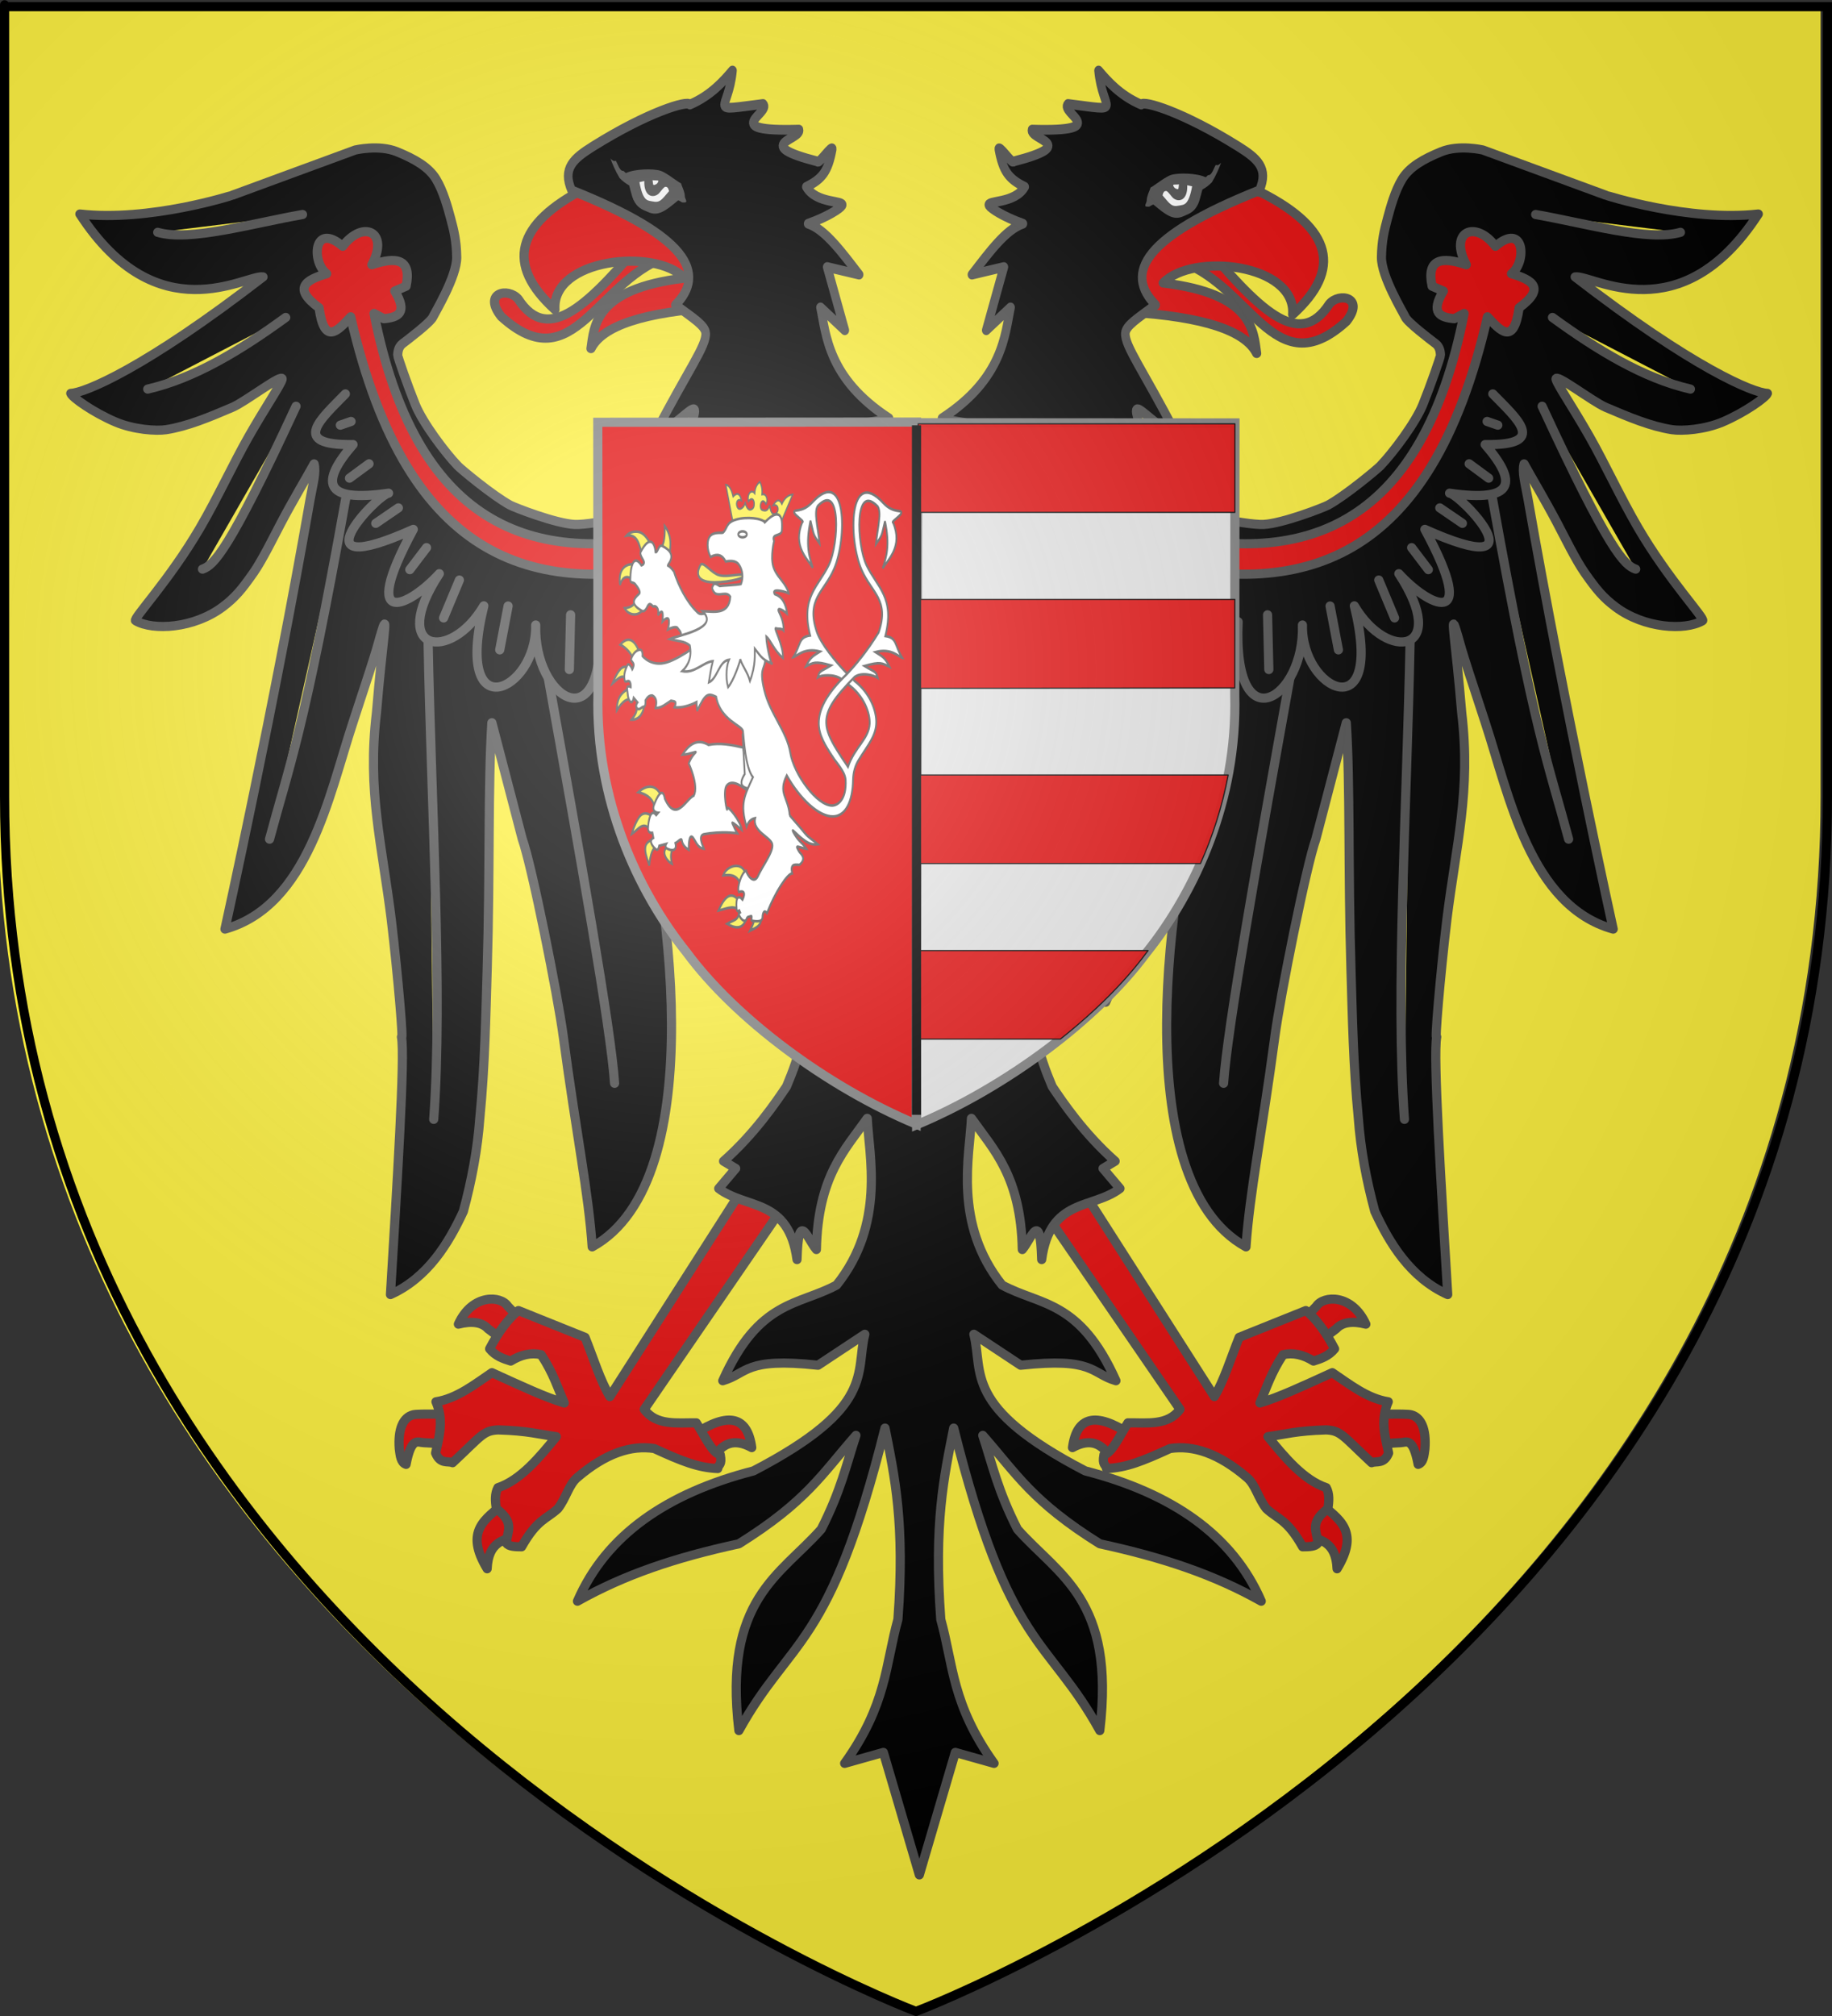 <?xml version="1.0" encoding="UTF-8" standalone="no"?>
<!-- Created with Inkscape (http://www.inkscape.org/) -->
<svg
   xmlns:svg="http://www.w3.org/2000/svg"
   xmlns="http://www.w3.org/2000/svg"
   xmlns:xlink="http://www.w3.org/1999/xlink"
   version="1.0"
   width="600"
   height="660"
   id="svg2">
  <rect width="100%" height="100%" fill="#333333" stroke="none"/>
  <desc
     id="desc4">Flag of Canton of Valais (Wallis)</desc>
  <defs
     id="defs6">
    <linearGradient
       id="linearGradient2893">
      <stop
         id="stop2895"
         style="stop-color:#ffffff;stop-opacity:0.314"
         offset="0" />
      <stop
         id="stop2897"
         style="stop-color:#ffffff;stop-opacity:0.251"
         offset="0.19" />
      <stop
         id="stop2901"
         style="stop-color:#6b6b6b;stop-opacity:0.125"
         offset="0.6" />
      <stop
         id="stop2899"
         style="stop-color:#000000;stop-opacity:0.125"
         offset="1" />
    </linearGradient>
    <linearGradient
       id="linearGradient2885">
      <stop
         id="stop2887"
         style="stop-color:#ffffff;stop-opacity:1"
         offset="0" />
      <stop
         id="stop2891"
         style="stop-color:#ffffff;stop-opacity:1"
         offset="0.229" />
      <stop
         id="stop2889"
         style="stop-color:#000000;stop-opacity:1"
         offset="1" />
    </linearGradient>
    <linearGradient
       id="linearGradient2955">
      <stop
         id="stop2867"
         style="stop-color:#fd0000;stop-opacity:1"
         offset="0" />
      <stop
         id="stop2873"
         style="stop-color:#e77275;stop-opacity:0.659"
         offset="0.5" />
      <stop
         id="stop2959"
         style="stop-color:#000000;stop-opacity:0.323"
         offset="1" />
    </linearGradient>
    <radialGradient
       cx="225.524"
       cy="218.901"
       r="300"
       fx="225.524"
       fy="218.901"
       id="radialGradient2961"
       xlink:href="#linearGradient2955"
       gradientUnits="userSpaceOnUse"
       gradientTransform="matrix(-4.167939e-4,2.183,-1.884,-3.599562e-4,615.597,-289.121)" />
    <polygon
       points="0,-1 0.588,0.809 -0.951,-0.309 0.951,-0.309 -0.588,0.809 0,-1 "
       transform="scale(53,53)"
       id="star" />
    <clipPath
       id="clip">
      <path
         d="M 0,-200 L 0,600 L 300,600 L 300,-200 L 0,-200 z"
         id="path10" />
    </clipPath>
    <radialGradient
       cx="225.524"
       cy="218.901"
       r="300"
       fx="225.524"
       fy="218.901"
       id="radialGradient1911"
       xlink:href="#linearGradient2955"
       gradientUnits="userSpaceOnUse"
       gradientTransform="matrix(-4.167939e-4,2.183,-1.884,-3.599562e-4,615.597,-289.121)" />
    <radialGradient
       cx="225.524"
       cy="218.901"
       r="300"
       fx="225.524"
       fy="218.901"
       id="radialGradient2865"
       xlink:href="#linearGradient2955"
       gradientUnits="userSpaceOnUse"
       gradientTransform="matrix(0,1.749,-1.593,-1.049767e-7,551.788,-191.29)" />
    <radialGradient
       cx="225.524"
       cy="218.901"
       r="300"
       fx="225.524"
       fy="218.901"
       id="radialGradient2871"
       xlink:href="#linearGradient2955"
       gradientUnits="userSpaceOnUse"
       gradientTransform="matrix(0,1.386,-1.323,-5.741131e-8,-158.082,-109.541)" />
    <radialGradient
       cx="221.445"
       cy="226.331"
       r="300"
       fx="221.445"
       fy="226.331"
       id="radialGradient3163"
       xlink:href="#linearGradient2893"
       gradientUnits="userSpaceOnUse"
       gradientTransform="matrix(1.353,0,0,1.349,-77.629,-85.747)" />
  </defs>
  <g
     id="layer3"
     style="display:inline">
    <path
       d="M 297.774,658.5 C 297.774,658.5 596.274,546.18 596.274,260.728 C 596.274,-24.723 596.274,2.176 596.274,2.176 L -0.726,2.176 L -0.726,260.728 C -0.726,546.18 297.774,658.5 297.774,658.5 z"
       id="path2855"
       style="fill:#fcef3c;fill-opacity:1;fill-rule:evenodd;stroke:none;stroke-width:1px;stroke-linecap:butt;stroke-linejoin:miter;stroke-opacity:1" />
    <g
       transform="translate(1.009,-2.487)"
       id="g6827"
       style="display:inline">
      <path
         d="M 146.85,475.292 C 146.884,475.052 147.179,465.447 147.173,465.53 C 147.168,465.613 136.209,465.199 134.32,465.659 C 131.093,466.445 129.249,470.213 129.762,476.83 C 130.057,479.025 130.253,481.332 131.984,481.892 C 133.736,472.702 135.865,474.755 137.725,474.787 C 139.972,474.826 146.815,475.533 146.85,475.292 z"
         id="path3628"
         style="fill:#e20909;fill-opacity:1;fill-rule:nonzero;stroke:#505050;stroke-width:3;stroke-linecap:round;stroke-linejoin:round;marker:none;marker-start:none;marker-mid:none;marker-end:none;stroke-miterlimit:4;stroke-dasharray:none;stroke-dashoffset:0;stroke-opacity:1;visibility:visible;display:inline;overflow:visible" />
      <path
         d="M 170.451,435.394 L 164.692,441.956 L 158.801,437.482 C 156.874,435.366 153.517,434.859 149.115,435.991 C 153.619,426.032 163.064,426.559 165.346,430.175 L 170.451,435.394 z"
         id="path3630"
         style="fill:#e20909;fill-opacity:1;fill-rule:nonzero;stroke:#505050;stroke-width:3;stroke-linecap:round;stroke-linejoin:round;marker:none;marker-start:none;marker-mid:none;marker-end:none;stroke-miterlimit:4;stroke-dasharray:none;stroke-dashoffset:0;stroke-opacity:1;visibility:visible;display:inline;overflow:visible" />
      <path
         d="M 168.88,505.184 C 173.646,503.867 170.647,489.085 164.299,494.447 C 157.951,499.809 150.982,503.611 158.539,516.07 C 158.922,507.07 164.115,506.501 168.88,505.184 z"
         id="path3632"
         style="fill:#e20909;fill-opacity:1;fill-rule:nonzero;stroke:#505050;stroke-width:3;stroke-linecap:round;stroke-linejoin:round;marker:none;marker-start:none;marker-mid:none;marker-end:none;stroke-miterlimit:4;stroke-dasharray:none;stroke-dashoffset:0;stroke-opacity:1;visibility:visible;display:inline;overflow:visible" />
      <path
         d="M 226.476,471.929 C 237.621,464.639 243.823,466.196 245.194,476.403 C 239.271,473.156 235.417,475.146 232.628,479.833"
         id="path3634"
         style="fill:#e20909;fill-opacity:1;fill-rule:nonzero;stroke:#505050;stroke-width:3;stroke-linecap:round;stroke-linejoin:round;marker:none;marker-start:none;marker-mid:none;marker-end:none;stroke-miterlimit:4;stroke-dasharray:none;stroke-dashoffset:0;stroke-opacity:1;visibility:visible;display:inline;overflow:visible" />
      <path
         d="M 256.844,395.578 L 244.278,388.42 L 198.725,459.701 C 195.622,454.601 193.274,446.917 190.61,440.315 L 168.772,431.543 C 165.451,434.145 162.182,438.63 159.347,444.069 C 161.334,446.492 163.793,447.297 166.262,448.07 C 169.579,446.014 172.895,445.226 176.211,445.982 C 180.267,452.12 181.538,456.672 183.803,461.789 C 177.658,459.959 170.064,456.426 160.101,451.874 C 154.608,455.564 148.655,460.347 141.775,461.403 C 142.384,462.787 142.768,464.138 142.984,465.466 C 143.7,469.873 142.563,474.017 141.654,478.193 C 143.216,481.967 145.61,480.665 147.215,481.35 C 156.662,472.564 157.226,470.828 162.137,470.613 C 172.004,470.905 175.299,472.028 181.185,472.824 C 175.769,479.478 169.496,487.061 162.074,489.526 C 161.022,491.479 161.133,493.875 161.55,496.386 C 167.861,501.191 164.971,503.926 164.845,507.683 C 165.567,508.791 167.642,508.872 169.819,508.876 C 174.959,499.797 177.894,499.929 181.709,496.386 C 184.424,492.894 185.247,488.594 188.005,486.235 C 197.378,478.219 205.706,475.557 213.233,476.701 C 222.296,480.863 227.59,482.978 234.068,483.263 C 234.288,481.776 235.56,482.265 234.885,478.738 C 232.267,478.276 229.649,472.348 227.031,468.299 C 220.725,468.245 213.936,469.292 209.983,463.877 L 256.844,395.578 z"
         id="path3636"
         style="fill:#e20909;fill-opacity:1;fill-rule:nonzero;stroke:#505050;stroke-width:3;stroke-linecap:round;stroke-linejoin:round;marker:none;marker-start:none;marker-mid:none;marker-end:none;stroke-miterlimit:4;stroke-dasharray:none;stroke-dashoffset:0;stroke-opacity:1;visibility:visible;display:inline;overflow:visible" />
      <path
         d="M 448.586,475.292 C 448.552,475.052 448.257,465.447 448.262,465.53 C 448.268,465.613 459.227,465.199 461.116,465.659 C 464.343,466.445 466.187,470.213 465.674,476.83 C 465.378,479.025 465.182,481.332 463.452,481.892 C 461.699,472.702 459.57,474.755 457.711,474.787 C 455.464,474.826 448.621,475.533 448.586,475.292 z"
         id="path3638"
         style="fill:#e20909;fill-opacity:1;fill-rule:nonzero;stroke:#505050;stroke-width:3;stroke-linecap:round;stroke-linejoin:round;marker:none;marker-start:none;marker-mid:none;marker-end:none;stroke-miterlimit:4;stroke-dasharray:none;stroke-dashoffset:0;stroke-opacity:1;visibility:visible;display:inline;overflow:visible" />
      <path
         d="M 424.985,435.394 L 430.744,441.956 L 436.635,437.482 C 438.562,435.366 441.919,434.859 446.321,435.991 C 441.817,426.032 432.372,426.559 430.09,430.175 L 424.985,435.394 z"
         id="path3640"
         style="fill:#e20909;fill-opacity:1;fill-rule:nonzero;stroke:#505050;stroke-width:3;stroke-linecap:round;stroke-linejoin:round;marker:none;marker-start:none;marker-mid:none;marker-end:none;stroke-miterlimit:4;stroke-dasharray:none;stroke-dashoffset:0;stroke-opacity:1;visibility:visible;display:inline;overflow:visible" />
      <path
         d="M 426.555,505.184 C 421.79,503.867 424.789,489.085 431.137,494.447 C 437.485,499.809 444.454,503.611 436.896,516.07 C 436.514,507.07 431.321,506.501 426.555,505.184 z"
         id="path3642"
         style="fill:#e20909;fill-opacity:1;fill-rule:nonzero;stroke:#505050;stroke-width:3;stroke-linecap:round;stroke-linejoin:round;marker:none;marker-start:none;marker-mid:none;marker-end:none;stroke-miterlimit:4;stroke-dasharray:none;stroke-dashoffset:0;stroke-opacity:1;visibility:visible;display:inline;overflow:visible" />
      <path
         d="M 368.96,471.929 C 357.815,464.639 351.613,466.196 350.241,476.403 C 356.164,473.156 360.019,475.146 362.808,479.833"
         id="path3644"
         style="fill:#e20909;fill-opacity:1;fill-rule:nonzero;stroke:#505050;stroke-width:3;stroke-linecap:round;stroke-linejoin:round;marker:none;marker-start:none;marker-mid:none;marker-end:none;stroke-miterlimit:4;stroke-dasharray:none;stroke-dashoffset:0;stroke-opacity:1;visibility:visible;display:inline;overflow:visible" />
      <path
         d="M 338.592,395.578 L 351.158,388.42 L 396.711,459.701 C 399.814,454.601 402.162,446.917 404.826,440.315 L 426.664,431.543 C 429.985,434.145 433.254,438.63 436.089,444.069 C 434.102,446.492 431.642,447.297 429.173,448.07 C 425.857,446.014 422.541,445.226 419.225,445.982 C 415.169,452.12 413.897,456.672 411.633,461.789 C 417.778,459.959 425.372,456.426 435.335,451.874 C 440.828,455.564 446.781,460.347 453.661,461.403 C 453.052,462.787 452.668,464.138 452.452,465.466 C 451.736,469.873 452.873,474.017 453.782,478.193 C 452.22,481.967 449.825,480.665 448.221,481.35 C 438.774,472.564 438.21,470.828 433.299,470.613 C 423.432,470.905 420.137,472.028 414.251,472.824 C 419.667,479.478 425.94,487.061 433.362,489.526 C 434.414,491.479 434.302,493.875 433.886,496.386 C 427.575,501.191 430.465,503.926 430.591,507.683 C 429.869,508.791 427.794,508.872 425.617,508.876 C 420.477,499.797 417.542,499.929 413.727,496.386 C 411.012,492.894 410.189,488.594 407.431,486.235 C 398.058,478.219 389.73,475.557 382.203,476.701 C 373.14,480.863 367.846,482.978 361.368,483.263 C 361.148,481.776 359.875,482.265 360.551,478.738 C 363.169,478.276 365.787,472.348 368.405,468.299 C 374.711,468.245 381.5,469.292 385.453,463.877 L 338.592,395.578 z"
         id="path3646"
         style="fill:#e20909;fill-opacity:1;fill-rule:nonzero;stroke:#505050;stroke-width:3;stroke-linecap:round;stroke-linejoin:round;marker:none;marker-start:none;marker-mid:none;marker-end:none;stroke-miterlimit:4;stroke-dasharray:none;stroke-dashoffset:0;stroke-opacity:1;visibility:visible;display:inline;overflow:visible" />
      <path
         d="M 379.325,169.617 L 383.39,168.16 C 384.742,169.621 406.668,174.463 412.84,174.177 C 419.011,173.89 432.544,168.623 433.979,167.835 C 439.734,164.675 449.984,156.128 451.053,155.014 C 455.307,150.581 462.613,140.816 464.995,134.918 C 467.388,128.997 470.8,119.303 470.757,118.737 C 470.715,118.171 470.718,116.169 469.175,115.003 C 467.44,113.692 460.013,108.042 459.229,106.297 C 458.603,104.901 451.344,93.002 451.434,86.691 C 451.511,81.286 452.395,77.777 453.365,74.146 C 454.335,70.514 455.827,64.985 458.225,61.077 C 460.623,57.168 465.182,54.525 471.042,52.147 C 476.901,49.768 484.654,51.592 484.654,51.592 L 524.929,66.403 C 524.968,66.427 551.957,75.138 574.851,72.559 C 549.422,111.813 520.47,92.326 514.871,93.144 C 553.643,123.139 573.307,131.123 577.831,131.272 C 577.412,132.575 570.442,137.549 563.165,140.636 C 557.278,143.133 549.902,143.666 546.602,143.155 C 539.681,142.085 532.545,139.109 524.865,135.823 C 520.567,133.985 508.011,124.3 508.623,126.689 C 509.104,128.563 513.959,135.574 519.566,145.403 C 524.492,154.039 529.802,165.538 535.475,175.249 C 545.623,192.616 557.627,205.105 556.606,205.697 C 550.831,209.048 537.477,208.224 528.085,201.188 C 524.054,198.168 521.774,195.429 517.952,189.943 C 514.999,185.703 511.328,178.17 509.09,173.93 C 504.844,165.885 500.675,159 498.14,154.358 C 497.429,157.068 498.483,160.604 499.466,166.059 C 511.558,235.276 527.33,306.651 527.33,306.651 C 500.086,299.049 493.236,262.763 485.458,239.164 C 475.558,209.128 477.943,215.522 475.865,208.801 C 473.786,202.079 475.786,212.561 477.724,235.897 C 480.771,261.546 475.934,278.713 472.863,303.544 C 470.651,322.103 468.781,344.369 469.532,341.952 C 468.306,347.978 470.99,390.542 473.133,426.302 C 460.799,420.76 453.959,409.249 449.251,399.07 C 446.478,388.803 444.599,378.694 443.857,368.544 C 442.177,351.275 441.912,335.207 441.444,319.785 C 440.464,287.476 441.223,259.521 439.911,239.106 L 429.964,277.165 C 426.795,285.983 418.319,328.446 416.546,341.727 C 412.235,374.02 408.287,392.709 407.065,410.683 C 367.421,388.888 381.995,290.484 393.359,251.852 C 382.154,279.808 371.173,306.924 361.108,330.613 C 354.203,322.443 350.959,315.374 351.764,304.009 C 357.802,273.903 362.384,247.805 367.198,222.287 L 360.146,178.402 L 379.325,169.617 z"
         id="path11908"
         style="fill:#000000;fill-opacity:1;fill-rule:nonzero;stroke:#505050;stroke-width:3;stroke-linecap:butt;stroke-linejoin:round;marker:none;marker-start:none;marker-mid:none;marker-end:none;stroke-miterlimit:4;stroke-dasharray:none;stroke-dashoffset:0;stroke-opacity:1;visibility:visible;display:inline;overflow:visible" />
      <path
         d="M 552.621,129.867 C 537.272,126.324 522.297,117.222 507.437,106.417"
         id="path11912"
         style="fill:#fcef3c;fill-opacity:1;fill-rule:nonzero;stroke:#505050;stroke-width:3;stroke-linecap:round;stroke-linejoin:round;marker:none;marker-start:none;marker-mid:none;marker-end:none;stroke-miterlimit:4;stroke-dasharray:none;stroke-dashoffset:0;stroke-opacity:1;visibility:visible;display:inline;overflow:visible" />
      <path
         d="M 504.055,135.484 C 526.139,183.14 531.04,187.543 534.695,188.809"
         id="path11914"
         style="fill:#fcef3c;fill-opacity:1;fill-rule:nonzero;stroke:#505050;stroke-width:3;stroke-linecap:round;stroke-linejoin:round;marker:none;marker-start:none;marker-mid:none;marker-end:none;stroke-miterlimit:4;stroke-dasharray:none;stroke-dashoffset:0;stroke-opacity:1;visibility:visible;display:inline;overflow:visible" />
      <path
         d="M 512.733,277.214 C 506.151,252.63 501.628,242.981 487.78,165.694"
         id="path11916"
         style="fill:#fcef3c;fill-opacity:1;fill-rule:nonzero;stroke:#505050;stroke-width:3;stroke-linecap:round;stroke-linejoin:round;marker:none;marker-start:none;marker-mid:none;marker-end:none;stroke-miterlimit:4;stroke-dasharray:none;stroke-dashoffset:0;stroke-opacity:1;visibility:visible;display:inline;overflow:visible" />
      <path
         d="M 458.964,368.938 C 455.954,328.103 459.799,265.86 460.808,212.398"
         id="path11918"
         style="fill:#fcef3c;fill-opacity:1;fill-rule:nonzero;stroke:#505050;stroke-width:3;stroke-linecap:round;stroke-linejoin:round;marker:none;marker-start:none;marker-mid:none;marker-end:none;stroke-miterlimit:4;stroke-dasharray:none;stroke-dashoffset:0;stroke-opacity:1;visibility:visible;display:inline;overflow:visible" />
      <path
         d="M 399.725,357.139 C 400.914,339.266 411.07,282.116 421.392,224.739"
         id="path11920"
         style="fill:#fcef3c;fill-opacity:1;fill-rule:nonzero;stroke:#505050;stroke-width:3;stroke-linecap:round;stroke-linejoin:round;marker:none;marker-start:none;marker-mid:none;marker-end:none;stroke-miterlimit:4;stroke-dasharray:none;stroke-dashoffset:0;stroke-opacity:1;visibility:visible;display:inline;overflow:visible" />
      <path
         d="M 366.395,298.518 L 384.526,230.607"
         id="path11922"
         style="fill:#fcef3c;fill-opacity:1;fill-rule:nonzero;stroke:#505050;stroke-width:3;stroke-linecap:round;stroke-linejoin:round;marker:none;marker-start:none;marker-mid:none;marker-end:none;stroke-miterlimit:4;stroke-dasharray:none;stroke-dashoffset:0;stroke-opacity:1;visibility:visible;display:inline;overflow:visible" />
      <path
         d="M 377.887,176.558 C 375.63,181.91 375.713,181.062 373.717,186.024 C 424.493,198.655 467.42,188.129 486.149,106.21 C 490.444,110.852 494.77,115.706 496.515,103.256 C 505.312,96.794 500.833,94.116 494.02,92.104 C 499.074,88.287 498.34,74.916 488.759,83.111 C 482.259,74.459 473.378,78.15 479.21,89.154 C 471.192,86.443 466.095,87.174 468.027,96.19 L 471.708,97.777 C 467.384,104.924 470.621,106.416 475.314,106.82 L 478.504,105.12 C 465.11,173.255 427.981,189.17 377.887,176.558 z"
         id="path11924"
         style="fill:#e20909;fill-opacity:1;fill-rule:nonzero;stroke:#505050;stroke-width:3;stroke-linecap:round;stroke-linejoin:round;marker:none;marker-start:none;marker-mid:none;marker-end:none;stroke-miterlimit:4;stroke-dasharray:none;stroke-dashoffset:0;stroke-opacity:1;visibility:visible;display:inline;overflow:visible" />
      <path
         d="M 487.895,131.443 C 495.663,139.473 506.378,148.361 485.382,148.029 C 495.941,160.192 495.487,167.125 473.743,163.948 C 477.353,164.347 505.382,193.581 465.654,175.796 C 483.897,209.537 466.64,200.777 457.13,190.3 C 474.035,216.072 453.544,219.548 442.551,200.835 C 452.65,241.626 425.12,228.717 425.554,207.103 C 426.382,231.119 402.663,246.522 404.494,206.04 C 395.14,248.069 378.105,229.012 381.005,203.824"
         id="path11926"
         style="fill:none;fill-opacity:1;fill-rule:nonzero;stroke:#505050;stroke-width:3;stroke-linecap:round;stroke-linejoin:round;marker:none;marker-start:none;marker-mid:none;marker-end:none;stroke-miterlimit:4;stroke-dasharray:none;stroke-dashoffset:0;stroke-opacity:1;visibility:visible;display:inline;overflow:visible" />
      <path
         d="M 486.034,140.462 L 489.541,141.677"
         id="path11928"
         style="fill:#fcef3c;fill-opacity:1;fill-rule:nonzero;stroke:#505050;stroke-width:3;stroke-linecap:round;stroke-linejoin:round;marker:none;marker-start:none;marker-mid:none;marker-end:none;stroke-miterlimit:4;stroke-dasharray:none;stroke-dashoffset:0;stroke-opacity:1;visibility:visible;display:inline;overflow:visible" />
      <path
         d="M 480.145,154.32 L 486.549,159.033"
         id="path11930"
         style="fill:#fcef3c;fill-opacity:1;fill-rule:nonzero;stroke:#505050;stroke-width:3;stroke-linecap:round;stroke-linejoin:round;marker:none;marker-start:none;marker-mid:none;marker-end:none;stroke-miterlimit:4;stroke-dasharray:none;stroke-dashoffset:0;stroke-opacity:1;visibility:visible;display:inline;overflow:visible" />
      <path
         d="M 470.543,168.762 L 477.948,173.822"
         id="path11932"
         style="fill:#fcef3c;fill-opacity:1;fill-rule:nonzero;stroke:#505050;stroke-width:3;stroke-linecap:round;stroke-linejoin:round;marker:none;marker-start:none;marker-mid:none;marker-end:none;stroke-miterlimit:4;stroke-dasharray:none;stroke-dashoffset:0;stroke-opacity:1;visibility:visible;display:inline;overflow:visible" />
      <path
         d="M 461.321,181.777 L 466.789,188.971"
         id="path11934"
         style="fill:#fcef3c;fill-opacity:1;fill-rule:nonzero;stroke:#505050;stroke-width:3;stroke-linecap:round;stroke-linejoin:round;marker:none;marker-start:none;marker-mid:none;marker-end:none;stroke-miterlimit:4;stroke-dasharray:none;stroke-dashoffset:0;stroke-opacity:1;visibility:visible;display:inline;overflow:visible" />
      <path
         d="M 450.553,192.385 L 455.728,204.777"
         id="path11936"
         style="fill:#fcef3c;fill-opacity:1;fill-rule:nonzero;stroke:#505050;stroke-width:3;stroke-linecap:round;stroke-linejoin:round;marker:none;marker-start:none;marker-mid:none;marker-end:none;stroke-miterlimit:4;stroke-dasharray:none;stroke-dashoffset:0;stroke-opacity:1;visibility:visible;display:inline;overflow:visible" />
      <path
         d="M 434.602,200.886 L 437.337,215.239"
         id="path11938"
         style="fill:#fcef3c;fill-opacity:1;fill-rule:nonzero;stroke:#505050;stroke-width:3;stroke-linecap:round;stroke-linejoin:round;marker:none;marker-start:none;marker-mid:none;marker-end:none;stroke-miterlimit:4;stroke-dasharray:none;stroke-dashoffset:0;stroke-opacity:1;visibility:visible;display:inline;overflow:visible" />
      <path
         d="M 414.13,203.768 L 414.547,221.682"
         id="path11940"
         style="fill:#fcef3c;fill-opacity:1;fill-rule:nonzero;stroke:#505050;stroke-width:3;stroke-linecap:round;stroke-linejoin:round;marker:none;marker-start:none;marker-mid:none;marker-end:none;stroke-miterlimit:4;stroke-dasharray:none;stroke-dashoffset:0;stroke-opacity:1;visibility:visible;display:inline;overflow:visible" />
      <path
         d="M 392.308,205.559 L 391.309,219.552"
         id="path11942"
         style="fill:#fcef3c;fill-opacity:1;fill-rule:nonzero;stroke:#505050;stroke-width:3;stroke-linecap:round;stroke-linejoin:round;marker:none;marker-start:none;marker-mid:none;marker-end:none;stroke-miterlimit:4;stroke-dasharray:none;stroke-dashoffset:0;stroke-opacity:1;visibility:visible;display:inline;overflow:visible" />
      <path
         d="M 501.933,72.713 C 518.841,75.691 538.862,81.597 549.357,78.546"
         id="path11944"
         style="fill:#fcef3c;fill-opacity:1;fill-rule:nonzero;stroke:#505050;stroke-width:3;stroke-linecap:round;stroke-linejoin:round;marker:none;marker-start:none;marker-mid:none;marker-end:none;stroke-miterlimit:4;stroke-dasharray:none;stroke-dashoffset:0;stroke-opacity:1;visibility:visible;display:inline;overflow:visible" />
      <path
         d="M 220.675,169.617 L 216.61,168.16 C 215.258,169.621 193.332,174.463 187.16,174.177 C 180.989,173.89 167.456,168.623 166.021,167.835 C 160.266,164.675 150.016,156.128 148.947,155.014 C 144.693,150.581 137.387,140.816 135.005,134.918 C 132.612,128.997 129.2,119.303 129.243,118.737 C 129.285,118.171 129.282,116.169 130.825,115.003 C 132.56,113.692 139.987,108.042 140.771,106.297 C 141.397,104.901 148.656,93.002 148.566,86.691 C 148.489,81.286 147.605,77.777 146.635,74.146 C 145.665,70.514 144.173,64.985 141.775,61.077 C 139.377,57.168 134.818,54.525 128.958,52.147 C 123.099,49.768 115.346,51.592 115.346,51.592 L 75.071,66.403 C 75.032,66.427 48.043,75.138 25.149,72.559 C 50.578,111.813 79.53,92.326 85.129,93.144 C 46.357,123.139 26.693,131.123 22.169,131.272 C 22.588,132.575 29.558,137.549 36.835,140.636 C 42.722,143.133 50.098,143.666 53.398,143.155 C 60.319,142.085 67.455,139.109 75.135,135.823 C 79.433,133.985 91.989,124.3 91.377,126.689 C 90.896,128.563 86.041,135.574 80.434,145.403 C 75.508,154.039 70.198,165.538 64.525,175.249 C 54.377,192.616 42.373,205.105 43.394,205.697 C 49.169,209.048 62.523,208.224 71.915,201.188 C 75.946,198.168 78.226,195.429 82.048,189.943 C 85.001,185.703 88.672,178.17 90.91,173.93 C 95.156,165.885 99.325,159 101.86,154.358 C 102.571,157.068 101.517,160.604 100.534,166.059 C 88.442,235.276 72.67,306.651 72.67,306.651 C 99.914,299.049 106.764,262.763 114.542,239.164 C 124.442,209.128 122.057,215.522 124.135,208.801 C 126.214,202.079 124.214,212.561 122.276,235.897 C 119.229,261.546 124.066,278.713 127.138,303.544 C 129.349,322.103 131.219,344.369 130.468,341.952 C 131.694,347.978 129.01,390.542 126.867,426.302 C 139.201,420.76 146.041,409.249 150.749,399.07 C 153.522,388.803 155.401,378.694 156.143,368.544 C 157.823,351.275 158.088,335.207 158.556,319.785 C 159.536,287.476 158.777,259.521 160.089,239.106 L 170.036,277.165 C 173.205,285.983 181.681,328.446 183.454,341.727 C 187.765,374.02 191.713,392.709 192.935,410.683 C 232.579,388.888 218.005,290.484 206.641,251.852 C 217.846,279.808 228.827,306.924 238.892,330.613 C 245.797,322.443 249.041,315.374 248.236,304.009 C 242.198,273.903 237.616,247.805 232.802,222.287 L 239.854,178.402 L 220.675,169.617 z"
         id="path3666"
         style="fill:#000000;fill-opacity:1;fill-rule:nonzero;stroke:#505050;stroke-width:3;stroke-linecap:butt;stroke-linejoin:round;marker:none;marker-start:none;marker-mid:none;marker-end:none;stroke-miterlimit:4;stroke-dasharray:none;stroke-dashoffset:0;stroke-opacity:1;visibility:visible;display:inline;overflow:visible" />
      <path
         d="M 47.379,129.867 C 62.728,126.324 77.703,117.222 92.563,106.417"
         id="path3668"
         style="fill:#fcef3c;fill-opacity:1;fill-rule:nonzero;stroke:#505050;stroke-width:3;stroke-linecap:round;stroke-linejoin:round;marker:none;marker-start:none;marker-mid:none;marker-end:none;stroke-miterlimit:4;stroke-dasharray:none;stroke-dashoffset:0;stroke-opacity:1;visibility:visible;display:inline;overflow:visible" />
      <path
         d="M 95.945,135.484 C 73.861,183.14 68.96,187.543 65.305,188.809"
         id="path3670"
         style="fill:#fcef3c;fill-opacity:1;fill-rule:nonzero;stroke:#505050;stroke-width:3;stroke-linecap:round;stroke-linejoin:round;marker:none;marker-start:none;marker-mid:none;marker-end:none;stroke-miterlimit:4;stroke-dasharray:none;stroke-dashoffset:0;stroke-opacity:1;visibility:visible;display:inline;overflow:visible" />
      <path
         d="M 87.267,277.214 C 93.849,252.63 98.372,242.981 112.22,165.694"
         id="path3672"
         style="fill:#fcef3c;fill-opacity:1;fill-rule:nonzero;stroke:#505050;stroke-width:3;stroke-linecap:round;stroke-linejoin:round;marker:none;marker-start:none;marker-mid:none;marker-end:none;stroke-miterlimit:4;stroke-dasharray:none;stroke-dashoffset:0;stroke-opacity:1;visibility:visible;display:inline;overflow:visible" />
      <path
         d="M 141.036,368.938 C 144.046,328.103 140.201,265.86 139.192,212.398"
         id="path3674"
         style="fill:#fcef3c;fill-opacity:1;fill-rule:nonzero;stroke:#505050;stroke-width:3;stroke-linecap:round;stroke-linejoin:round;marker:none;marker-start:none;marker-mid:none;marker-end:none;stroke-miterlimit:4;stroke-dasharray:none;stroke-dashoffset:0;stroke-opacity:1;visibility:visible;display:inline;overflow:visible" />
      <path
         d="M 200.275,357.139 C 199.086,339.266 188.93,282.116 178.608,224.739"
         id="path3676"
         style="fill:#fcef3c;fill-opacity:1;fill-rule:nonzero;stroke:#505050;stroke-width:3;stroke-linecap:round;stroke-linejoin:round;marker:none;marker-start:none;marker-mid:none;marker-end:none;stroke-miterlimit:4;stroke-dasharray:none;stroke-dashoffset:0;stroke-opacity:1;visibility:visible;display:inline;overflow:visible" />
      <path
         d="M 233.605,298.518 L 215.474,230.607"
         id="path3678"
         style="fill:#fcef3c;fill-opacity:1;fill-rule:nonzero;stroke:#505050;stroke-width:3;stroke-linecap:round;stroke-linejoin:round;marker:none;marker-start:none;marker-mid:none;marker-end:none;stroke-miterlimit:4;stroke-dasharray:none;stroke-dashoffset:0;stroke-opacity:1;visibility:visible;display:inline;overflow:visible" />
      <path
         d="M 222.113,176.558 C 224.37,181.91 224.287,181.062 226.283,186.024 C 175.507,198.655 132.58,188.129 113.851,106.21 C 109.556,110.852 105.23,115.706 103.485,103.256 C 94.688,96.794 99.167,94.116 105.98,92.104 C 100.926,88.287 101.66,74.916 111.241,83.111 C 117.741,74.459 126.622,78.15 120.79,89.154 C 128.808,86.443 133.905,87.174 131.973,96.19 L 128.292,97.777 C 132.616,104.924 129.379,106.416 124.686,106.82 L 121.496,105.12 C 134.89,173.255 172.019,189.17 222.113,176.558 z"
         id="path3680"
         style="fill:#e20909;fill-opacity:1;fill-rule:nonzero;stroke:#505050;stroke-width:3;stroke-linecap:round;stroke-linejoin:round;marker:none;marker-start:none;marker-mid:none;marker-end:none;stroke-miterlimit:4;stroke-dasharray:none;stroke-dashoffset:0;stroke-opacity:1;visibility:visible;display:inline;overflow:visible" />
      <path
         d="M 112.105,131.443 C 104.337,139.473 93.622,148.361 114.618,148.029 C 104.059,160.192 104.513,167.125 126.257,163.948 C 122.647,164.347 94.618,193.581 134.346,175.796 C 116.103,209.537 133.36,200.777 142.87,190.3 C 125.965,216.072 146.456,219.548 157.449,200.835 C 147.35,241.626 174.88,228.717 174.446,207.103 C 173.618,231.119 197.337,246.522 195.506,206.04 C 204.86,248.069 221.895,229.012 218.995,203.824"
         id="path3682"
         style="fill:none;fill-opacity:1;fill-rule:nonzero;stroke:#505050;stroke-width:3;stroke-linecap:round;stroke-linejoin:round;marker:none;marker-start:none;marker-mid:none;marker-end:none;stroke-miterlimit:4;stroke-dasharray:none;stroke-dashoffset:0;stroke-opacity:1;visibility:visible;display:inline;overflow:visible" />
      <path
         d="M 113.966,140.462 L 110.459,141.677"
         id="path3684"
         style="fill:#fcef3c;fill-opacity:1;fill-rule:nonzero;stroke:#505050;stroke-width:3;stroke-linecap:round;stroke-linejoin:round;marker:none;marker-start:none;marker-mid:none;marker-end:none;stroke-miterlimit:4;stroke-dasharray:none;stroke-dashoffset:0;stroke-opacity:1;visibility:visible;display:inline;overflow:visible" />
      <path
         d="M 119.855,154.32 L 113.451,159.033"
         id="path3686"
         style="fill:#fcef3c;fill-opacity:1;fill-rule:nonzero;stroke:#505050;stroke-width:3;stroke-linecap:round;stroke-linejoin:round;marker:none;marker-start:none;marker-mid:none;marker-end:none;stroke-miterlimit:4;stroke-dasharray:none;stroke-dashoffset:0;stroke-opacity:1;visibility:visible;display:inline;overflow:visible" />
      <path
         d="M 129.457,168.762 L 122.052,173.822"
         id="path3688"
         style="fill:#fcef3c;fill-opacity:1;fill-rule:nonzero;stroke:#505050;stroke-width:3;stroke-linecap:round;stroke-linejoin:round;marker:none;marker-start:none;marker-mid:none;marker-end:none;stroke-miterlimit:4;stroke-dasharray:none;stroke-dashoffset:0;stroke-opacity:1;visibility:visible;display:inline;overflow:visible" />
      <path
         d="M 138.679,181.777 L 133.211,188.971"
         id="path3690"
         style="fill:#fcef3c;fill-opacity:1;fill-rule:nonzero;stroke:#505050;stroke-width:3;stroke-linecap:round;stroke-linejoin:round;marker:none;marker-start:none;marker-mid:none;marker-end:none;stroke-miterlimit:4;stroke-dasharray:none;stroke-dashoffset:0;stroke-opacity:1;visibility:visible;display:inline;overflow:visible" />
      <path
         d="M 149.447,192.385 L 144.272,204.777"
         id="path3692"
         style="fill:#fcef3c;fill-opacity:1;fill-rule:nonzero;stroke:#505050;stroke-width:3;stroke-linecap:round;stroke-linejoin:round;marker:none;marker-start:none;marker-mid:none;marker-end:none;stroke-miterlimit:4;stroke-dasharray:none;stroke-dashoffset:0;stroke-opacity:1;visibility:visible;display:inline;overflow:visible" />
      <path
         d="M 165.398,200.886 L 162.663,215.239"
         id="path3694"
         style="fill:#fcef3c;fill-opacity:1;fill-rule:nonzero;stroke:#505050;stroke-width:3;stroke-linecap:round;stroke-linejoin:round;marker:none;marker-start:none;marker-mid:none;marker-end:none;stroke-miterlimit:4;stroke-dasharray:none;stroke-dashoffset:0;stroke-opacity:1;visibility:visible;display:inline;overflow:visible" />
      <path
         d="M 185.87,203.768 L 185.453,221.682"
         id="path3696"
         style="fill:#fcef3c;fill-opacity:1;fill-rule:nonzero;stroke:#505050;stroke-width:3;stroke-linecap:round;stroke-linejoin:round;marker:none;marker-start:none;marker-mid:none;marker-end:none;stroke-miterlimit:4;stroke-dasharray:none;stroke-dashoffset:0;stroke-opacity:1;visibility:visible;display:inline;overflow:visible" />
      <path
         d="M 207.692,205.559 L 208.691,219.552"
         id="path3698"
         style="fill:#fcef3c;fill-opacity:1;fill-rule:nonzero;stroke:#505050;stroke-width:3;stroke-linecap:round;stroke-linejoin:round;marker:none;marker-start:none;marker-mid:none;marker-end:none;stroke-miterlimit:4;stroke-dasharray:none;stroke-dashoffset:0;stroke-opacity:1;visibility:visible;display:inline;overflow:visible" />
      <path
         d="M 98.067,72.713 C 81.159,75.691 61.138,81.597 50.643,78.546"
         id="path3700"
         style="fill:#fcef3c;fill-opacity:1;fill-rule:nonzero;stroke:#505050;stroke-width:3;stroke-linecap:round;stroke-linejoin:round;marker:none;marker-start:none;marker-mid:none;marker-end:none;stroke-miterlimit:4;stroke-dasharray:none;stroke-dashoffset:0;stroke-opacity:1;visibility:visible;display:inline;overflow:visible" />
      <path
         d="M 384.156,87.626 C 380.513,86.895 384.899,73.405 391.856,80.797 C 411.111,103.667 424.388,117.365 434.392,101.98 C 437.673,98.103 446.154,99.867 439.934,107.725 C 416.029,129.45 408.518,94.723 384.156,87.626 z"
         id="path12919"
         style="fill:#e20909;fill-opacity:1;fill-rule:nonzero;stroke:#505050;stroke-width:3;stroke-linecap:butt;stroke-linejoin:round;marker:none;marker-start:none;marker-mid:none;marker-end:none;stroke-miterlimit:4;stroke-dasharray:none;stroke-dashoffset:0;stroke-opacity:1;visibility:visible;display:inline;overflow:visible" />
      <path
         d="M 375.232,56.863 L 368.838,104.682 C 393.44,106.182 406.849,110.828 410.564,118.197 C 409.486,110.999 409.567,98.643 379.952,95.133 C 389.484,85.052 423.591,88.805 422.344,105.461 C 438.644,90.668 435.258,77.383 412.229,65.602 L 375.232,56.863 z"
         id="path12921"
         style="fill:#e20909;fill-opacity:1;fill-rule:nonzero;stroke:#505050;stroke-width:3;stroke-linecap:round;stroke-linejoin:round;marker:none;marker-start:none;marker-mid:none;marker-end:none;stroke-miterlimit:4;stroke-dasharray:none;stroke-dashoffset:0;stroke-opacity:1;visibility:visible;display:inline;overflow:visible" />
      <path
         d="M 218.949,86.037 C 222.592,85.307 218.206,71.816 211.249,79.208 C 191.994,102.078 178.717,115.777 168.713,100.391 C 165.432,96.515 156.951,98.278 163.171,106.137 C 187.076,127.862 194.587,93.135 218.949,86.037 z"
         id="path12925"
         style="fill:#e20909;fill-opacity:1;fill-rule:nonzero;stroke:#505050;stroke-width:3;stroke-linecap:butt;stroke-linejoin:round;marker:none;marker-start:none;marker-mid:none;marker-end:none;stroke-miterlimit:4;stroke-dasharray:none;stroke-dashoffset:0;stroke-opacity:1;visibility:visible;display:inline;overflow:visible" />
      <path
         d="M 227.873,55.274 L 234.268,103.093 C 209.665,104.594 196.256,109.239 192.541,116.608 C 193.619,109.41 193.538,97.054 223.154,93.544 C 213.621,83.463 179.514,87.216 180.761,103.872 C 164.461,89.079 167.847,75.794 190.876,64.013 L 227.873,55.274 z"
         id="path12927"
         style="fill:#e20909;fill-opacity:1;fill-rule:nonzero;stroke:#505050;stroke-width:3;stroke-linecap:round;stroke-linejoin:round;marker:none;marker-start:none;marker-mid:none;marker-end:none;stroke-miterlimit:4;stroke-dasharray:none;stroke-dashoffset:0;stroke-opacity:1;visibility:visible;display:inline;overflow:visible" />
      <path
         d="M 257.379,187.581 C 242.435,192.98 252.09,254.272 262.666,338.792 C 260.64,348.377 258.613,353.244 256.586,358.178 C 253.117,363.324 246.182,373.602 235.965,382.634 L 239.931,385.02 L 234.379,391.582 C 243.345,398.44 257.305,394.593 260.023,414.845 C 260.481,398.254 263.24,407.828 266.368,411.564 C 266.872,387.555 275.761,378.904 283.023,368.617 C 283.589,380.849 289.022,403.123 272.977,423.196 C 260.431,429.98 247.596,427.942 235.701,454.512 C 243.898,452.126 242.777,446.797 266.896,449.442 L 282.23,439.301 C 279.066,451.891 285.891,463.169 245.747,484.038 C 217.365,491.357 197.467,505.057 188.114,526.688 C 203.613,518 219.998,512.451 240.988,507.898 C 263.175,494.011 268.09,485.191 279.322,472.407 C 276.13,482.107 274.392,490.495 267.954,503.126 C 254.448,518.363 235.848,526.005 240.988,569.039 C 257.996,538.267 270.682,542.717 288.839,470.021 C 292.013,485.921 295.38,501.281 293.069,532.653 C 288.928,547.604 289.454,560.45 275.62,579.776 L 288.31,576.197 L 300.088,616.281 L 311.865,576.197 L 324.555,579.776 C 310.721,560.45 311.248,547.604 307.107,532.653 C 304.796,501.281 308.162,485.921 311.337,470.021 C 329.494,542.717 342.179,538.267 359.187,569.039 C 364.327,526.005 345.727,518.363 332.222,503.126 C 325.783,490.495 324.045,482.107 320.854,472.407 C 332.085,485.191 337,494.011 359.187,507.898 C 380.177,512.451 396.563,518 412.061,526.688 C 402.708,505.057 382.811,491.357 354.429,484.038 C 314.285,463.169 321.11,451.891 317.946,439.301 L 333.279,449.442 C 357.399,446.797 356.277,452.126 364.475,454.512 C 352.579,427.942 339.744,429.98 327.199,423.196 C 311.153,403.123 316.586,380.849 317.153,368.617 C 324.414,378.904 333.304,387.555 333.808,411.564 C 336.936,407.828 339.694,398.254 340.153,414.845 C 342.87,394.593 356.83,398.44 365.797,391.582 L 360.245,385.02 L 364.21,382.634 C 353.993,373.602 347.058,363.324 343.59,358.178 C 341.563,353.244 339.536,348.377 337.509,338.792 C 348.086,254.272 357.741,192.98 342.796,187.581 C 339.524,185.605 248.483,185.802 257.379,187.581 z"
         id="path12933"
         style="fill:#000000;fill-opacity:1;fill-rule:nonzero;stroke:#505050;stroke-width:3;stroke-linecap:butt;stroke-linejoin:round;marker:none;marker-start:none;marker-mid:none;marker-end:none;stroke-miterlimit:4;stroke-dasharray:none;stroke-dashoffset:0;stroke-opacity:1;visibility:visible;display:inline;overflow:visible" />
      <g
         transform="matrix(0.37,0,0,0.418,-412.169,-273.227)"
         id="g12935"
         style="fill:#000000;stroke:#505050;stroke-width:7.631;stroke-miterlimit:4;stroke-dasharray:none;stroke-opacity:1">
        <path
           d="M 2124.849,1108.58 C 2104.07,1147.85 2051.492,1199.636 2057.744,1202.495 C 1999.11,1204.669 1960.146,1202.386 1951.644,1202.216 C 1950.616,1202.565 1923.062,1012.8 1946.054,1014.992 C 1901.12,999.683 1921.55,1006.259 1939.714,1003.957 C 1998.314,988.96 1956.537,991.99 1945.114,987.206 C 1999.223,955.954 2000.707,921.616 2005.729,900.367 L 1984.239,918.257 L 1999.806,868.748 L 1971.58,874.689 C 1986.604,857.438 2001.625,839.243 2016.672,834.808 C 1999.069,829.306 1988.158,822.673 1986.793,820.635 C 1983.895,816.305 2009.309,819.571 2018.255,805.938 C 2004.122,799.731 1999.024,793.823 1995.445,776.718 C 1994.352,771.494 2007.725,788.764 2008.273,786.091 C 2067.711,772.615 2022.139,769.088 2024.837,761.109 C 2096.892,762.977 2048.867,748.11 2056.611,741.015 C 2107.692,746.655 2086.993,747.331 2083.666,714.846 C 2091.437,722.908 2102.564,734.333 2121.38,741.498 C 2123.251,737.976 2158.817,747.439 2207.295,774.314 C 2224.23,783.701 2234.569,791.449 2226.026,808.711 C 2122.57,845.186 2106.649,873.779 2134.173,898.46 C 2118.14,908.968 2107.862,914.574 2107.399,920.517 C 2106.62,930.52 2122.793,949.021 2152.273,999.341 C 2127.437,994.513 2095.889,945.193 2136.428,1026.18 C 2167.479,1071.28 2138.766,1043.913 2124.933,1035.031 C 2126.376,1056.735 2129.345,1079.15 2140.221,1105.244 L 2124.849,1108.58 z"
           id="path12937"
           style="fill:#000000;fill-opacity:1;fill-rule:nonzero;stroke:#505050;stroke-width:7.631;stroke-linecap:butt;stroke-linejoin:round;marker:none;marker-start:none;marker-mid:none;marker-end:none;stroke-miterlimit:4;stroke-dasharray:none;stroke-dashoffset:0;stroke-opacity:1;visibility:visible;display:inline;overflow:visible" />
        <path
           d="M 1718.419,1108.58 C 1739.197,1147.85 1795.683,1201.59 1789.431,1204.448 C 1859.786,1206.622 1883.121,1202.386 1891.623,1202.216 C 1892.651,1202.565 1920.206,1012.8 1897.214,1014.992 C 1942.148,999.683 1921.718,1006.259 1903.554,1003.957 C 1844.954,988.96 1886.73,991.99 1898.154,987.206 C 1844.045,955.954 1842.56,921.616 1837.538,900.367 L 1859.029,918.257 L 1843.461,868.748 L 1871.687,874.689 C 1856.664,857.438 1841.642,839.243 1826.596,834.808 C 1844.198,829.306 1855.109,822.673 1856.474,820.635 C 1859.372,816.305 1833.959,819.571 1825.012,805.938 C 1839.146,799.731 1844.244,793.823 1847.822,776.718 C 1848.916,771.494 1835.543,788.764 1834.995,786.091 C 1775.557,772.615 1821.129,769.088 1818.43,761.109 C 1746.376,762.977 1794.4,748.11 1786.656,741.015 C 1735.576,746.655 1756.275,747.331 1759.602,714.846 C 1751.831,722.908 1740.704,734.333 1721.888,741.498 C 1720.016,737.976 1684.451,747.439 1635.972,774.314 C 1619.038,783.701 1608.699,791.449 1617.241,808.711 C 1720.697,845.186 1736.619,873.779 1709.095,898.46 C 1725.128,908.968 1735.405,914.574 1735.868,920.517 C 1736.648,930.52 1720.475,949.021 1690.994,999.341 C 1715.831,994.513 1747.378,945.193 1706.839,1026.18 C 1675.789,1071.28 1704.502,1043.913 1718.335,1035.031 C 1716.892,1056.735 1713.922,1079.15 1703.046,1105.244 L 1718.419,1108.58 z"
           id="path12939"
           style="fill:#000000;fill-opacity:1;fill-rule:nonzero;stroke:#505050;stroke-width:7.631;stroke-linecap:butt;stroke-linejoin:round;marker:none;marker-start:none;marker-mid:none;marker-end:none;stroke-miterlimit:4;stroke-dasharray:none;stroke-dashoffset:0;stroke-opacity:1;visibility:visible;display:inline;overflow:visible" />
      </g>
      <path
         d="M 345.072,151.072 C 346.094,151.072 344.704,229.927 344.704,229.927 L 255.758,228.064 L 261.438,151.316 L 345.072,151.072 z"
         id="path12941"
         style="fill:#000000;fill-opacity:1;fill-rule:evenodd;stroke:#000000;stroke-width:7.631;stroke-linecap:butt;stroke-linejoin:miter;stroke-miterlimit:4;stroke-dasharray:none;stroke-opacity:1" />
      <g
         transform="matrix(0.326,-0.197,0.175,0.368,99.814,173.614)"
         id="g12943"
         style="stroke-width:7.631;stroke-miterlimit:4;stroke-dasharray:none">
        <path
           d="M 382.321,-97.459 L 405.265,-95.763 L 405.357,-74.602 L 382.321,-74.602 L 382.321,-97.459 z"
           id="path12945"
           style="fill:#ffffff;fill-opacity:1;fill-rule:nonzero;stroke:none;stroke-width:7.631;stroke-linejoin:round;stroke-miterlimit:4;stroke-dasharray:none;stroke-opacity:1" />
        <path
           d="M 374.564,-121.626 C 373.41,-121.279 371.903,-122.907 371.241,-125.335 C 370.747,-120.173 370.475,-114.701 371.161,-107.888 C 372.448,-104.158 374.126,-101.404 375.884,-98.853 C 375.281,-95.29 373.885,-90.1 373.863,-87.281 C 373.809,-80.099 376.794,-77.028 381.094,-72.156 C 387.211,-65.225 394.978,-66.047 408.359,-68.038 C 409.139,-68.154 410.736,-64.899 411.156,-64.763 C 412.157,-64.44 414.312,-62.363 414.765,-64.594 C 414.936,-65.438 414.711,-67.123 415.347,-68.248 C 416.616,-70.492 416.755,-75.307 416.772,-75.652 C 416.991,-80.271 417.773,-77.264 415.928,-80.271 C 413.848,-83.66 408.938,-92.928 405.75,-95.906 C 400.629,-100.691 386.34,-107.89 378.27,-108.685 C 377.284,-108.782 377.394,-111.054 376.55,-111.408 C 373.668,-112.616 375.058,-118.968 374.564,-121.626 z M 385.089,-96.83 C 390.662,-95.182 394.401,-93.862 397.7,-91.688 C 398.535,-91.138 399.509,-90.784 400.281,-90.062 C 400.522,-89.838 400.153,-89.379 399.892,-89.226 C 399.277,-88.865 398.035,-87.804 395.288,-88.819 C 394.209,-89.218 396.177,-92.038 395.93,-92.595 C 394.992,-94.707 390.452,-97.508 389.132,-95.192 C 383.338,-85.025 389.567,-80.079 395.313,-80.753 C 397.382,-80.996 402.267,-83.517 403.743,-82.703 C 406.333,-81.274 404.678,-78.188 404.808,-78.196 C 395.545,-75.211 393.312,-73.926 388.121,-78.049 C 384.54,-80.892 380.74,-81.977 385.089,-96.83 z"
           id="path12947"
           style="fill:#505050;fill-opacity:1;fill-rule:nonzero;stroke:none;stroke-width:7.631;stroke-linecap:butt;stroke-linejoin:round;marker:none;stroke-miterlimit:4;stroke-dasharray:none;stroke-dashoffset:0;stroke-opacity:1;visibility:visible;display:inline;overflow:visible" />
      </g>
      <g
         transform="matrix(-0.326,-0.197,-0.175,0.368,498.024,174.98)"
         id="g12949"
         style="stroke-width:7.631;stroke-miterlimit:4;stroke-dasharray:none">
        <path
           d="M 382.321,-97.459 L 405.265,-95.763 L 405.357,-74.602 L 382.321,-74.602 L 382.321,-97.459 z"
           id="path12951"
           style="fill:#ffffff;fill-opacity:1;fill-rule:nonzero;stroke:none;stroke-width:7.631;stroke-linejoin:round;stroke-miterlimit:4;stroke-dasharray:none;stroke-opacity:1" />
        <path
           d="M 374.564,-121.626 C 373.41,-121.279 371.903,-122.907 371.241,-125.335 C 370.747,-120.173 370.475,-114.701 371.161,-107.888 C 372.448,-104.158 374.126,-101.404 375.884,-98.853 C 375.281,-95.29 373.885,-90.1 373.863,-87.281 C 373.809,-80.099 376.794,-77.028 381.094,-72.156 C 387.211,-65.225 394.978,-66.047 408.359,-68.038 C 409.139,-68.154 410.736,-64.899 411.156,-64.763 C 412.157,-64.44 414.312,-62.363 414.765,-64.594 C 414.936,-65.438 414.711,-67.123 415.347,-68.248 C 416.616,-70.492 416.755,-75.307 416.772,-75.652 C 416.991,-80.271 417.773,-77.264 415.928,-80.271 C 413.848,-83.66 408.938,-92.928 405.75,-95.906 C 400.629,-100.691 386.34,-107.89 378.27,-108.685 C 377.284,-108.782 377.394,-111.054 376.55,-111.408 C 373.668,-112.616 375.058,-118.968 374.564,-121.626 z M 385.089,-96.83 C 390.662,-95.182 394.401,-93.862 397.7,-91.688 C 398.535,-91.138 399.509,-90.784 400.281,-90.062 C 400.522,-89.838 400.153,-89.379 399.892,-89.226 C 399.277,-88.865 398.035,-87.804 395.288,-88.819 C 394.209,-89.218 396.177,-92.038 395.93,-92.595 C 394.992,-94.707 390.452,-97.508 389.132,-95.192 C 383.338,-85.025 389.567,-80.079 395.313,-80.753 C 397.382,-80.996 402.267,-83.517 403.743,-82.703 C 406.333,-81.274 404.678,-78.188 404.808,-78.196 C 395.545,-75.211 393.312,-73.926 388.121,-78.049 C 384.54,-80.892 380.74,-81.977 385.089,-96.83 z"
           id="path12953"
           style="fill:#505050;fill-opacity:1;fill-rule:nonzero;stroke:none;stroke-width:7.631;stroke-linecap:butt;stroke-linejoin:round;marker:none;stroke-miterlimit:4;stroke-dasharray:none;stroke-dashoffset:0;stroke-opacity:1;visibility:visible;display:inline;overflow:visible" />
      </g>
    </g>
    <path
       d="M 299.816,368.309 C 299.816,368.309 404.291,328.997 404.291,229.089 C 404.291,129.181 404.291,138.596 404.291,138.596 L 195.341,138.596 L 195.341,229.089 C 195.341,328.997 299.816,368.309 299.816,368.309 z"
       id="path5661"
       style="fill:#ffffff;fill-opacity:1;fill-rule:evenodd;stroke:none;stroke-width:1px;stroke-linecap:butt;stroke-linejoin:miter;stroke-opacity:1;display:inline" />
    <path
       d="M 300.208,368.224 C 299.548,138.791 299.68,138.395 299.68,138.395 L 404.46,138.461 L 404.394,227.527 C 405.271,261.999 391.499,291.906 375.409,311.972 C 359.462,333.6 329.442,356.024 300.208,368.224 z"
       id="path2412"
       style="fill:#e6e6e6;fill-rule:evenodd;stroke:#808080;stroke-width:3;stroke-linecap:butt;stroke-linejoin:miter;stroke-miterlimit:4;stroke-dasharray:none;stroke-opacity:1;display:inline" />
    <path
       d="M 300.036,368.01 C 300.696,138.577 300.564,138.181 300.564,138.181 L 195.784,138.247 L 195.85,227.313 C 194.972,261.785 208.744,291.692 224.834,311.758 C 240.781,333.386 270.801,355.81 300.036,368.01 z"
       id="path3184"
       style="fill:#e20909;fill-rule:evenodd;stroke:#808080;stroke-width:3;stroke-linecap:butt;stroke-linejoin:miter;stroke-miterlimit:4;stroke-dasharray:none;stroke-opacity:1;display:inline" />
    <g
       transform="matrix(0.312,0,0,0.455,5.766,121.798)"
       id="g5478"
       style="stroke:#505050;stroke-opacity:1;display:inline">
      <g
         transform="matrix(0.5,5.107633e-2,-5.107633e-2,0.5,720.822,25.033)"
         id="g5472"
         style="fill:#fcef3c;fill-opacity:1;stroke:#505050;stroke-opacity:1">
        <g
           transform="matrix(0.997,-7.271119e-2,7.271119e-2,0.997,-35.168,-850.139)"
           id="g5474"
           style="fill:#fcef3c;fill-opacity:1;stroke:#505050;stroke-opacity:1">
          <path
             d="M 21.332,960.913 L 36.922,1011.561 C 69.9,1006.162 102.439,1006.592 134.096,1018.712 L 161.525,970.886 C 153.165,971.863 145.389,975.166 139.278,985.098 C 134.165,977.891 128.122,978.926 121.232,987.483 C 132.133,985.309 134.245,994.487 127.89,998.811 C 124.309,1001.248 116.211,1001.55 114.147,987.829 C 109.937,996.673 104.356,995.957 99.641,995.222 C 89.24,993.907 96.763,973.738 105.88,986.318 C 110.836,981.313 107.188,970.414 97.426,972.648 C 98.169,965.657 96.356,959.659 92.172,954.583 C 87.401,958.139 82.644,961.714 82.074,971.483 C 75,965.236 65.557,972.834 69.271,983.32 C 80.612,973.053 84.724,988.8 78.893,993.084 C 75.852,995.318 67.413,999.085 62.376,984.249 C 63.174,990.548 52.46,997.497 47.896,993.741 C 41.727,988.665 44.973,978.998 54.763,982.661 C 51.668,973.189 45.966,970.388 37.152,977.379 C 32.977,965.815 27.386,961.256 21.332,960.913 z"
             id="path5476"
             style="fill:#fcef3c;fill-opacity:1;fill-rule:evenodd;stroke:#505050;stroke-width:2.727;stroke-linecap:butt;stroke-linejoin:miter;stroke-miterlimit:4;stroke-dasharray:none;stroke-opacity:1;display:inline" />
        </g>
      </g>
      <path
         d="M 757.265,388.48 C 757.001,394.618 751.213,394.327 744.724,396.998 C 752.661,400.153 761.409,401.821 765.015,392.917 L 757.265,388.48 z"
         id="path7116"
         style="fill:#fcef3c;fill-opacity:1;fill-rule:evenodd;stroke:#505050;stroke-width:1.863;stroke-linecap:butt;stroke-linejoin:miter;stroke-miterlimit:4;stroke-dasharray:none;stroke-opacity:1;display:inline" />
      <path
         d="M 657.834,169.058 C 652.976,176.854 641.005,175.22 637.18,169.895 C 637.18,169.895 644.858,169.61 647.567,166.367 C 651.244,161.966 651.94,161.574 652.48,162.533 L 657.834,169.058 z"
         id="path7118"
         style="fill:#fcef3c;fill-opacity:1;fill-rule:evenodd;stroke:#505050;stroke-width:1.863;stroke-linecap:butt;stroke-linejoin:miter;stroke-miterlimit:4;stroke-dasharray:none;stroke-opacity:1;display:inline" />
      <path
         d="M 646.457,150.152 C 641.239,146.077 634.947,146.543 632.403,153.164 C 629.307,139.905 642.525,135.294 653.818,140.281 L 646.457,150.152 z"
         id="path7120"
         style="fill:#fcef3c;fill-opacity:1;fill-rule:evenodd;stroke:#505050;stroke-width:1.863;stroke-linecap:butt;stroke-linejoin:miter;stroke-miterlimit:4;stroke-dasharray:none;stroke-opacity:1;display:inline" />
      <path
         d="M 655.492,131.748 C 652.755,124.262 650.866,116.424 639.095,117.694 C 639.095,117.694 643.283,113.986 651.811,115.017 C 660.297,116.043 666.48,126.556 666.032,126.729 L 655.492,131.748 z"
         id="path7122"
         style="fill:#fcef3c;fill-opacity:1;fill-rule:evenodd;stroke:#505050;stroke-width:1.863;stroke-linecap:butt;stroke-linejoin:miter;stroke-miterlimit:4;stroke-dasharray:none;stroke-opacity:1;display:inline" />
      <path
         d="M 674.899,127.231 C 679.202,123.825 679.545,116.474 679.25,110.667 C 679.25,110.667 683.809,114.641 684.938,120.204 C 686.067,125.767 683.767,132.919 683.767,132.919 L 674.899,127.231 z"
         id="path7124"
         style="fill:#fcef3c;fill-opacity:1;fill-rule:evenodd;stroke:#505050;stroke-width:1.863;stroke-linecap:butt;stroke-linejoin:miter;stroke-miterlimit:4;stroke-dasharray:none;stroke-opacity:1;display:inline" />
      <path
         d="M 701.502,193.318 L 695.646,190.432 C 697.769,188.17 695.345,186.363 693.136,184.534 C 691.825,182.361 685.206,184.309 682.56,185.248 C 685.272,178.285 683.949,174.422 676.825,179.583 C 678.021,172.971 677.108,169.959 672.215,174.996 C 673.849,169.794 669.747,168.059 667.789,168.556 C 666.863,169.637 664.258,164.526 661.18,168.556 C 661.18,168.556 658.503,173.157 655.492,171.902 C 643.633,167.272 645.509,163.772 652.48,159.522 C 654.649,158.199 650.389,154.335 648.13,152.494 C 645.871,150.654 642.609,152.662 643.194,148.312 C 643.428,140.435 646.437,130.284 654.822,139.11 C 654.822,139.11 658.064,138.524 657.468,136.621 C 656.872,134.718 652.438,131.497 654.153,129.238 C 663.208,117.642 668.563,121.885 669.629,129.573 C 672.264,130.117 672.745,123.592 676.907,125.223 C 683.928,127.637 690.188,131.636 682.989,138.431 C 681.942,140.608 682.128,137.245 688.9,143.476 C 693.594,153.683 702.341,165.375 713.121,172.526 C 717.606,176.116 722.99,171.951 725.961,174.354 C 728.931,176.756 730.781,178.26 730.781,178.26 L 701.502,193.318 z"
         id="path7126"
         style="fill:#ffffff;fill-opacity:1;fill-rule:evenodd;stroke:#505050;stroke-width:1.863;stroke-linecap:butt;stroke-linejoin:miter;stroke-miterlimit:4;stroke-dasharray:none;stroke-opacity:1;display:inline" />
      <path
         d="M 668.714,316.137 C 669.362,307.312 660.047,303.655 651.559,302.295 C 662.083,295.843 671.57,297.424 676.167,305.962 L 668.714,316.137 z"
         id="path7128"
         style="fill:#fcef3c;fill-opacity:1;fill-rule:evenodd;stroke:#505050;stroke-width:1.863;stroke-linecap:butt;stroke-linejoin:miter;stroke-miterlimit:4;stroke-dasharray:none;stroke-opacity:1;display:inline" />
      <path
         d="M 664.218,329.387 C 656.437,322.584 651.308,329.45 644.579,332.463 C 644.579,332.463 648.957,322.082 654.28,318.858 C 659.604,315.634 665.874,319.568 665.874,319.568 L 664.218,329.387 z"
         id="path7130"
         style="fill:#fcef3c;fill-opacity:1;fill-rule:evenodd;stroke:#505050;stroke-width:1.863;stroke-linecap:butt;stroke-linejoin:miter;stroke-miterlimit:4;stroke-dasharray:none;stroke-opacity:1;display:inline" />
      <path
         d="M 670.133,341.336 C 666.99,342.8 664.298,346.072 663.035,355.06 C 661.125,349.726 653.235,339.501 665.785,336.751 L 670.133,341.336 z"
         id="path7132"
         style="fill:#fcef3c;fill-opacity:1;fill-rule:evenodd;stroke:#505050;stroke-width:1.863;stroke-linecap:butt;stroke-linejoin:miter;stroke-miterlimit:4;stroke-dasharray:none;stroke-opacity:1;display:inline" />
      <path
         d="M 688.116,342.756 C 685.439,345.484 685.194,349.255 686.933,353.876 C 682.614,352.501 674.54,345.866 682.201,341.336 L 688.116,342.756 z"
         id="path7134"
         style="fill:#fcef3c;fill-opacity:1;fill-rule:evenodd;stroke:#505050;stroke-width:1.863;stroke-linecap:butt;stroke-linejoin:miter;stroke-miterlimit:4;stroke-dasharray:none;stroke-opacity:1;display:inline" />
      <path
         d="M 725.254,268.281 C 715.417,264.229 706.572,266 697.862,275.345 C 705.949,275.012 713.299,272.543 711.759,273.643 C 706.444,277.438 704.516,281.659 704.516,281.659 C 704.516,281.659 715.301,297.468 709.863,304.746 C 701.7,307.186 691.192,324.761 679.417,307 C 677.012,297.292 670.499,306.714 667.697,312.106 C 665.807,316.89 672.392,317.137 672.392,317.137 L 670.38,318.795 C 664.199,313.205 661.978,323.809 661.771,328.596 C 661.855,332.193 666.374,331.522 666.374,331.522 L 667.38,335.192 C 661.465,337.309 667.468,342.297 670.715,343.726 C 672.535,344.312 673.473,340.894 673.473,340.894 L 680.758,339.553 C 680.758,339.553 678.911,341.884 681.839,342.888 C 685.904,344.474 692.639,345.141 690.466,338.956 C 692.727,338.29 696.892,334.708 697.316,337.054 C 697.732,339.356 699.854,341.851 704.636,343.81 C 704.19,340.157 704.835,332.769 708.247,334.538 C 711.195,336.067 713.376,342.721 720.454,343.007 C 718.514,339.749 714.09,333.343 720.79,332.508 C 722.621,332.28 724.472,332.082 726.343,331.914 C 735.473,331.093 745.099,330.994 755.384,331.857 C 754.384,330.835 751.321,326.459 750.192,324.583 C 749.054,322.693 760.26,329.493 760.26,329.493 C 758.593,322.421 745.033,311.646 745.033,313.791 C 745.033,319.21 739.788,301.351 744.301,297.536 C 750.472,292.321 761.966,299.006 767.086,301.671 C 769.555,298.937 773.453,294.558 771.875,291.535 C 768.818,285.677 763.934,278.371 761.459,270.125 C 749.53,268.298 737.299,266.574 725.254,268.281 z"
         id="path7136"
         style="fill:#ffffff;fill-opacity:1;fill-rule:evenodd;stroke:#505050;stroke-width:1.863;stroke-linecap:butt;stroke-linejoin:miter;stroke-miterlimit:4;stroke-dasharray:none;stroke-opacity:1;display:inline" />
      <path
         d="M 646.354,206.822 C 644.894,202.988 638.73,198.212 632.629,196.13 C 640.581,189.997 647.368,192.114 652.417,201.157 L 646.354,206.822 z"
         id="path7138"
         style="fill:#fcef3c;fill-opacity:1;fill-rule:evenodd;stroke:#505050;stroke-width:1.863;stroke-linecap:butt;stroke-linejoin:miter;stroke-miterlimit:4;stroke-dasharray:none;stroke-opacity:1;display:inline" />
      <path
         d="M 639.965,220.9 C 633.873,216.682 629.288,221.51 624.349,224.213 C 624.349,224.213 628.614,216.656 632.991,213.594 C 637.241,210.622 641.858,213.092 641.858,213.092 L 639.965,220.9 z"
         id="path7140"
         style="fill:#fcef3c;fill-opacity:1;fill-rule:evenodd;stroke:#505050;stroke-width:1.863;stroke-linecap:butt;stroke-linejoin:miter;stroke-miterlimit:4;stroke-dasharray:none;stroke-opacity:1;display:inline" />
      <path
         d="M 644.106,235.215 C 639.811,235.257 635.24,236.296 628.963,243.497 C 628.963,243.497 628.756,237.729 631.921,233.796 C 635.085,229.862 641.622,227.762 641.622,227.762 L 644.106,235.215 z"
         id="path7142"
         style="fill:#fcef3c;fill-opacity:1;fill-rule:evenodd;stroke:#505050;stroke-width:1.863;stroke-linecap:butt;stroke-linejoin:miter;stroke-miterlimit:4;stroke-dasharray:none;stroke-opacity:1;display:inline" />
      <path
         d="M 649.562,241.086 C 650.248,243.482 649.771,245.467 644.484,250.126 C 650.908,250.453 656.223,246.776 657.427,241.019 L 649.562,241.086 z"
         id="path7144"
         style="fill:#fcef3c;fill-opacity:1;fill-rule:evenodd;stroke:#505050;stroke-width:1.863;stroke-linecap:butt;stroke-linejoin:miter;stroke-miterlimit:4;stroke-dasharray:none;stroke-opacity:1;display:inline" />
      <path
         d="M 772.586,390.994 C 774.674,392.332 773.037,396.193 768.872,401.909 C 772.541,400.558 784.056,398.303 779.212,390.52 L 772.586,390.994 z"
         id="path7146"
         style="fill:#fcef3c;fill-opacity:1;fill-rule:evenodd;stroke:#505050;stroke-width:1.863;stroke-linecap:butt;stroke-linejoin:miter;stroke-miterlimit:4;stroke-dasharray:none;stroke-opacity:1;display:inline" />
      <path
         d="M 756.024,386.529 C 750.823,383.6 742.686,386.423 735.675,387.475 C 740.168,380.729 747.598,371.091 757.68,380.85 L 756.024,386.529 z"
         id="path7148"
         style="fill:#fcef3c;fill-opacity:1;fill-rule:evenodd;stroke:#505050;stroke-width:1.863;stroke-linecap:butt;stroke-linejoin:miter;stroke-miterlimit:4;stroke-dasharray:none;stroke-opacity:1;display:inline" />
      <path
         d="M 760.046,372.569 C 757.876,361.532 748.849,361.481 740.644,362.158 C 744.709,354.479 761.917,351.793 764.305,361.921 L 760.046,372.569 z"
         id="path7150"
         style="fill:#fcef3c;fill-opacity:1;fill-rule:evenodd;stroke:#505050;stroke-width:1.863;stroke-linecap:butt;stroke-linejoin:miter;stroke-miterlimit:4;stroke-dasharray:none;stroke-opacity:1;display:inline" />
      <path
         d="M 763.297,289.194 C 754.35,299.038 764.82,299.441 771.187,300.289 C 773.615,297.551 773.304,294.273 771.875,291.535 C 759.521,267.785 759.487,237.402 763.297,289.194 z"
         id="path7152"
         style="fill:#ffffff;fill-opacity:1;fill-rule:evenodd;stroke:#505050;stroke-width:1.863;stroke-linecap:butt;stroke-linejoin:miter;stroke-miterlimit:4;stroke-dasharray:none;stroke-opacity:1" />
      <path
         d="M 763.072,146.471 C 762.169,149.008 739.859,152.063 726.933,151.156 C 709.393,149.925 714.499,141.537 716.894,138.775 C 719.177,136.143 725.794,142.558 733.581,145.424 C 742.617,148.749 759.381,144.109 763.072,146.471 z"
         id="path7154"
         style="fill:#fcef3c;fill-opacity:1;fill-rule:evenodd;stroke:#505050;stroke-width:1.863;stroke-linecap:butt;stroke-linejoin:miter;stroke-miterlimit:4;stroke-dasharray:none;stroke-opacity:1;display:inline" />
      <path
         d="M 791.029,114.306 C 788.445,111.89 788.71,111.018 787.092,110.65 C 791.259,107.374 794.165,106.436 796.091,106.15"
         id="path2233"
         style="fill:#ffffff;fill-opacity:1;fill-rule:evenodd;stroke:#505050;stroke-width:1.863;stroke-linecap:butt;stroke-linejoin:miter;stroke-miterlimit:4;stroke-dasharray:none;stroke-opacity:1" />
      <path
         d="M 870.663,216.932 C 858.016,207.927 843.074,195.327 838.891,186.843 C 827.404,163.548 846.266,158.62 856.822,142.041 C 871.074,119.657 870.23,67.055 834.219,93.708 C 823.198,101.865 813.827,98.081 815.247,101.197 C 816.223,103.339 826.458,107.636 823.812,107.91 C 813.309,125.173 829.094,134.476 834.714,140.817 C 830.993,132.746 826.909,124.706 832.318,106.994 C 836.141,117.723 834.843,116.621 841.827,123.47 C 839.86,110.344 835.718,100.902 839.968,96.326 C 864.862,78.757 862.02,123.709 851.805,138.41 C 840.757,154.311 821.716,161.538 831.958,189.547 C 819.496,190.723 822.407,196.151 814.224,205.193 C 817.496,204.803 825.501,197.944 842.384,201.113 C 835.615,204.123 832.709,204.531 827.504,211.709 C 835.271,209.224 836.746,207.735 853.767,211.109 C 842.83,215.759 841.979,214.529 839.969,219.6 C 843.115,218.167 856.477,216.926 864.615,220.86 C 865.104,221.271 864.003,221.067 864.484,221.44 M 871.284,224.513 C 888.8,232.865 895.004,245.881 894.43,253.053 C 893.551,264.035 878.637,269.854 871.669,284.089 C 867.079,279.421 863.112,275.345 859.833,271.687 C 852.891,263.942 849.027,258.072 848.838,252.424 C 848.529,243.217 856.796,234.6 878.596,219.419 C 886.734,215.485 899.699,218.564 902.845,219.997 C 900.835,214.926 899.984,216.155 889.047,211.506 C 906.067,208.132 907.543,209.621 915.309,212.106 C 910.105,204.927 907.199,204.52 900.43,201.51 C 917.312,198.341 925.318,205.2 928.59,205.589 C 920.407,196.548 923.318,191.119 910.856,189.943 C 921.098,161.935 902.057,154.707 891.009,138.806 C 880.794,124.105 877.952,79.154 902.846,96.723 C 907.095,101.298 902.954,110.74 900.987,123.866 C 907.971,117.017 906.673,118.119 910.496,107.39 C 915.905,125.103 911.821,133.143 908.1,141.214 C 913.72,134.872 929.505,125.569 919.002,108.306 C 916.356,108.033 926.591,103.736 927.567,101.594 C 928.987,98.477 919.615,102.261 908.595,94.104 C 872.584,67.451 871.74,120.054 885.992,142.437 C 896.548,159.016 915.41,163.944 903.923,187.24 C 891.905,200.65 880.541,210.035 870.614,217.214 C 848.496,231.79 840.923,242.999 841.013,252.82 C 841.092,261.503 848.024,268.957 855.495,276.81 C 860.43,281.997 868.375,287.359 869.183,293.363 C 870.378,307.317 861.228,311.921 854.93,311.918 C 838.874,311.91 814.662,289.191 811.036,273.783 C 807.404,258.354 789.593,245.656 783.707,228.709 C 777.822,211.761 785.127,214.749 784.89,204.811 C 784.654,194.873 782.761,188.958 782.761,188.958 L 722.661,191.797 C 722.661,191.797 697.935,205.464 681.491,208.895 C 665.046,212.326 655.937,204.338 655.937,204.338 C 655.937,204.338 656.765,199.25 652.624,199.842 C 648.483,200.434 645.644,203.273 644.106,206.231 C 643.337,207.709 645.94,208.597 646.605,210.061 C 647.271,211.525 645.245,213.936 645.245,213.936 C 645.245,213.936 641.74,208.242 639.847,211.199 C 637.954,214.157 635.943,217.825 637.244,221.847 C 637.895,223.858 640.32,221.669 642.11,222.527 C 643.899,223.385 643.633,226.579 643.633,226.579 C 643.633,226.579 639.137,224.982 639.847,228.235 C 640.557,231.489 640.32,234.861 642.923,236.99 C 645.526,239.12 646.709,234.387 646.709,234.387 L 650.731,237.7 C 650.731,237.7 648.01,240.066 650.258,241.959 C 652.506,243.852 655.109,240.772 657.356,240.772 C 659.604,240.772 659.013,236.276 659.013,236.276 C 660.908,233.995 663.194,232.493 666.348,232.727 C 671.296,234.571 670.948,238.004 669.66,241.718 C 675.974,241.884 680.598,238.67 685.75,236.513 C 689.64,237.105 692.379,236.511 689.536,241.245 C 697.032,241.748 705.301,240.1 712.724,237.459 C 712.626,239.879 713.185,240.385 713.315,243.848 C 721.833,231.229 724.727,230.838 733.245,233.678 C 737.716,250.67 760.725,254.177 761.452,258.432 C 762.449,264.265 763.936,284.757 771.877,291.529 C 763.108,304.682 758.083,310.435 765.17,327.139 C 767.182,323.063 770.454,321.509 774.243,320.987 C 770.967,330.707 791.036,334.665 792.256,339.916 C 793.509,345.307 781.843,355.401 776.869,363.104 C 772.494,368.521 765.817,362.007 764.778,358.845 C 760.518,359.476 754.899,370.155 757.016,374.185 C 759.123,373.504 765.736,372.675 760.992,379.667 C 757.215,376.499 753.54,376.915 754.759,386.512 C 755.351,388.934 757.568,387.432 757.568,387.432 L 758.514,388.897 C 757.634,389.461 756.781,388.651 757.15,390.141 C 757.711,392.4 762.896,396.782 764.938,393.948 C 765.724,392.856 765.965,392.224 765.997,392.229 L 770.138,391.437 C 771.108,391.251 769.934,394.599 770.567,394.76 C 779.929,395.968 781.456,394.457 781.901,392.691 C 782.001,388.346 784.251,386.968 786.613,389.371 C 795.193,374.128 808.084,360.923 813.047,360.738 C 810.993,353.984 815.022,354.245 820.619,354.586 C 820.619,354.586 828.721,350.955 821.565,346.068 C 820.411,345.28 819.263,343.898 818.181,342.172 C 817.063,340.39 823.327,342.74 828.038,343.031 C 825.731,340.595 822.04,338.241 820.757,337.352 C 817.196,334.885 813.983,330.835 813.674,330.137 C 813.003,328.622 818.275,333.023 823.911,335.932 C 827.685,337.88 832.535,340.577 840.019,339.834 C 835.001,336.727 829.889,334.816 826.379,331.784 C 819.747,326.056 810.121,319.095 810.413,318.738 C 808.91,305.694 797.987,303.129 807.368,290.228 C 821.109,307.036 841.122,320.008 856.037,319.772 C 868.711,319.572 876.52,309.632 876.958,293.363 C 877.097,288.187 879.184,283.305 882.525,279.547 C 892.287,268.566 901.333,261.934 901.344,251.84 C 901.352,244.033 895.482,231.209 878.232,222.088 C 877.888,221.872 876.823,220.667 876.823,220.667"
         id="path7157"
         style="fill:#ffffff;fill-opacity:1;fill-rule:evenodd;stroke:#505050;stroke-width:1.863;stroke-linecap:butt;stroke-linejoin:miter;stroke-miterlimit:4;stroke-dasharray:none;stroke-opacity:1;display:inline" />
      <path
         d="M 757.383,138.775 C 754.532,135.745 748.932,135.591 743.246,136.349 C 742.293,135.049 738.125,128.898 727.435,133.087 C 723.582,128.201 722.935,120.489 727.602,117.527 C 731.872,114.817 739.632,116.07 740.485,115.519 C 745.48,112.289 743.316,108.371 754.204,106.15 C 765.163,103.914 781.789,105.191 784.32,108.157 C 794.875,100.593 803.985,98.64 802.222,114.18 C 801.496,118.649 790.836,115.862 794.031,121.588 C 794.031,121.588 790.028,132.752 793.188,139.946 C 795.347,144.864 800.567,148.439 804.387,152.128 C 807.628,155.258 809.705,158.863 809.705,159.304 C 802.921,157.175 790.629,155.702 794.861,159.856 C 802.426,161.501 806.691,166.865 807.726,173.832 C 803.826,171.301 797.122,168.965 798.876,172.07 C 800.134,174.294 804.274,178.819 804.12,185.917 C 802.172,184.213 798.723,185.125 795.841,184.371 C 793.228,183.688 803.788,196.136 803.457,205.788 C 793.488,199.864 790.667,192.906 785.826,190.307 C 786.288,198.375 791.556,211.795 791.849,209.715 C 781.236,207.193 778.397,202.834 773.767,198.96 C 773.644,202.658 775.202,210.53 768.768,222.262 C 765.846,215.317 761.198,212.201 758.618,206.703 C 757.932,209.572 751.263,222.469 745.752,226.763 C 742.699,218.741 744.539,210.621 746.736,207.035 C 736.009,208.065 734.727,220.619 725.594,223.267 C 726.973,217.613 727.676,213.733 729.777,208.041 C 719.831,208.67 710.61,217.067 697.654,215.236 C 704.361,210.713 707.884,204.917 705.685,196.832 C 700.173,193.451 693.109,193.79 684.603,192.147 C 693.462,189.282 737.694,184.568 718.952,172.07 C 730.158,172.29 746.884,175.076 748.181,161.697 C 744.419,157.706 738.227,161.032 732.956,159.522 C 730.734,158.885 728.335,155.447 729.39,154.659 C 730.885,151.5 732.404,151.964 736.949,153.949 C 741.267,153.519 754.977,153.26 759.391,152.494 C 762.092,147.548 760.957,142.574 757.383,138.775 z"
         id="path7159"
         style="fill:#ffffff;fill-opacity:1;fill-rule:evenodd;stroke:#505050;stroke-width:1.863;stroke-linecap:butt;stroke-linejoin:miter;stroke-miterlimit:4;stroke-dasharray:none;stroke-opacity:1;display:inline" />
      <path
         d="M 765.488,116.791 C 765.49,117.968 763.477,118.922 760.992,118.922 C 758.508,118.922 756.495,117.968 756.497,116.791 C 756.495,115.614 758.508,114.66 760.992,114.66 C 763.477,114.66 765.49,115.614 765.488,116.791 z"
         id="path7161"
         style="fill:#ffffff;fill-opacity:1;fill-rule:evenodd;stroke:#505050;stroke-width:1.863;stroke-linecap:butt;stroke-linejoin:miter;stroke-miterlimit:4;stroke-dasharray:none;stroke-opacity:1;display:inline" />
      <path
         d="M 855.428,276.5 L 855.626,276.797"
         id="path2046"
         style="fill:#ffffff;fill-opacity:1;fill-rule:evenodd;stroke:#505050;stroke-width:1.863;stroke-linecap:butt;stroke-linejoin:miter;stroke-miterlimit:4;stroke-dasharray:none;stroke-opacity:1" />
    </g>
    <path
       d="M 300.699,138.759 C 300.696,140.743 300.789,146.208 301.091,167.744 L 404.441,167.744 L 404.463,138.759 L 300.699,138.759 z"
       id="rect5054"
       style="opacity:0.96;fill:#e20909;fill-opacity:1;fill-rule:nonzero;stroke:#000000;stroke-width:0.371;stroke-linecap:round;stroke-linejoin:round;marker:none;marker-start:none;marker-mid:none;marker-end:none;stroke-miterlimit:4;stroke-dasharray:none;stroke-dashoffset:0;stroke-opacity:1;visibility:visible;display:inline;overflow:visible;enable-background:accumulate" />
    <path
       d="M 301.03,196.236 C 301.049,205.204 300.811,212.972 300.841,225.347 L 404.397,225.22 L 404.419,196.236 L 301.03,196.236 z"
       id="rect5567"
       style="opacity:0.96;fill:#e20909;fill-opacity:1;fill-rule:nonzero;stroke:#000000;stroke-width:0.371;stroke-linecap:round;stroke-linejoin:round;marker:none;marker-start:none;marker-mid:none;marker-end:none;stroke-miterlimit:4;stroke-dasharray:none;stroke-dashoffset:0;stroke-opacity:1;visibility:visible;display:inline;overflow:visible;enable-background:accumulate" />
    <path
       d="M 300.79,253.723 C 300.81,261.437 300.589,273.886 300.613,282.708 L 393.175,282.708 C 397.135,273.806 400.298,264.08 402.253,253.723 L 300.79,253.723 z"
       id="rect5569"
       style="opacity:0.96;fill:#e20909;fill-opacity:1;fill-rule:nonzero;stroke:#000000;stroke-width:0.371;stroke-linecap:round;stroke-linejoin:round;marker:none;marker-start:none;marker-mid:none;marker-end:none;stroke-miterlimit:4;stroke-dasharray:none;stroke-dashoffset:0;stroke-opacity:1;visibility:visible;display:inline;overflow:visible;enable-background:accumulate" />
    <path
       d="M 300.689,311.2 C 300.717,321.185 300.607,328.943 300.639,340.184 L 347.271,340.184 C 358.546,331.259 368.359,321.543 375.413,311.976 C 375.617,311.721 375.821,311.458 376.025,311.2 L 300.689,311.2 z"
       id="rect5571"
       style="opacity:0.96;fill:#e20909;fill-opacity:1;fill-rule:nonzero;stroke:#000000;stroke-width:0.371;stroke-linecap:round;stroke-linejoin:round;marker:none;marker-start:none;marker-mid:none;marker-end:none;stroke-miterlimit:4;stroke-dasharray:none;stroke-dashoffset:0;stroke-opacity:1;visibility:visible;display:inline;overflow:visible;enable-background:accumulate" />
    <path
       d="M 300.165,364.954 C 300.165,139.252 300.165,139.252 300.165,139.252"
       id="path5772"
       style="fill:none;fill-rule:evenodd;stroke:#000000;stroke-width:3;stroke-linecap:butt;stroke-linejoin:miter;stroke-miterlimit:4;stroke-dasharray:none;stroke-opacity:1" />
  </g>
  <g
     id="layer4" />
  <g
     id="layer2">
    <path
       d="M 300,658.5 C 300,658.5 598.5,546.18 598.5,260.728 C 598.5,-24.723 598.5,2.176 598.5,2.176 L 1.5,2.176 L 1.5,260.728 C 1.5,546.18 300,658.5 300,658.5 z"
       id="path2875"
       style="opacity:1;fill:url(#radialGradient3163);fill-opacity:1;fill-rule:evenodd;stroke:none;stroke-width:1px;stroke-linecap:butt;stroke-linejoin:miter;stroke-opacity:1" />
  </g>
  <g
     id="layer1">
    <path
       d="M 300,658.5 C 300,658.5 1.5,546.18 1.5,260.728 C 1.5,-24.723 1.5,2.176 1.5,2.176 L 598.5,2.176 L 598.5,260.728 C 598.5,546.18 300,658.5 300,658.5 z"
       id="path1411"
       style="opacity:1;fill:none;fill-opacity:1;fill-rule:evenodd;stroke:#000000;stroke-width:3;stroke-linecap:butt;stroke-linejoin:miter;stroke-miterlimit:4;stroke-dasharray:none;stroke-opacity:1" />
  </g>
</svg>
